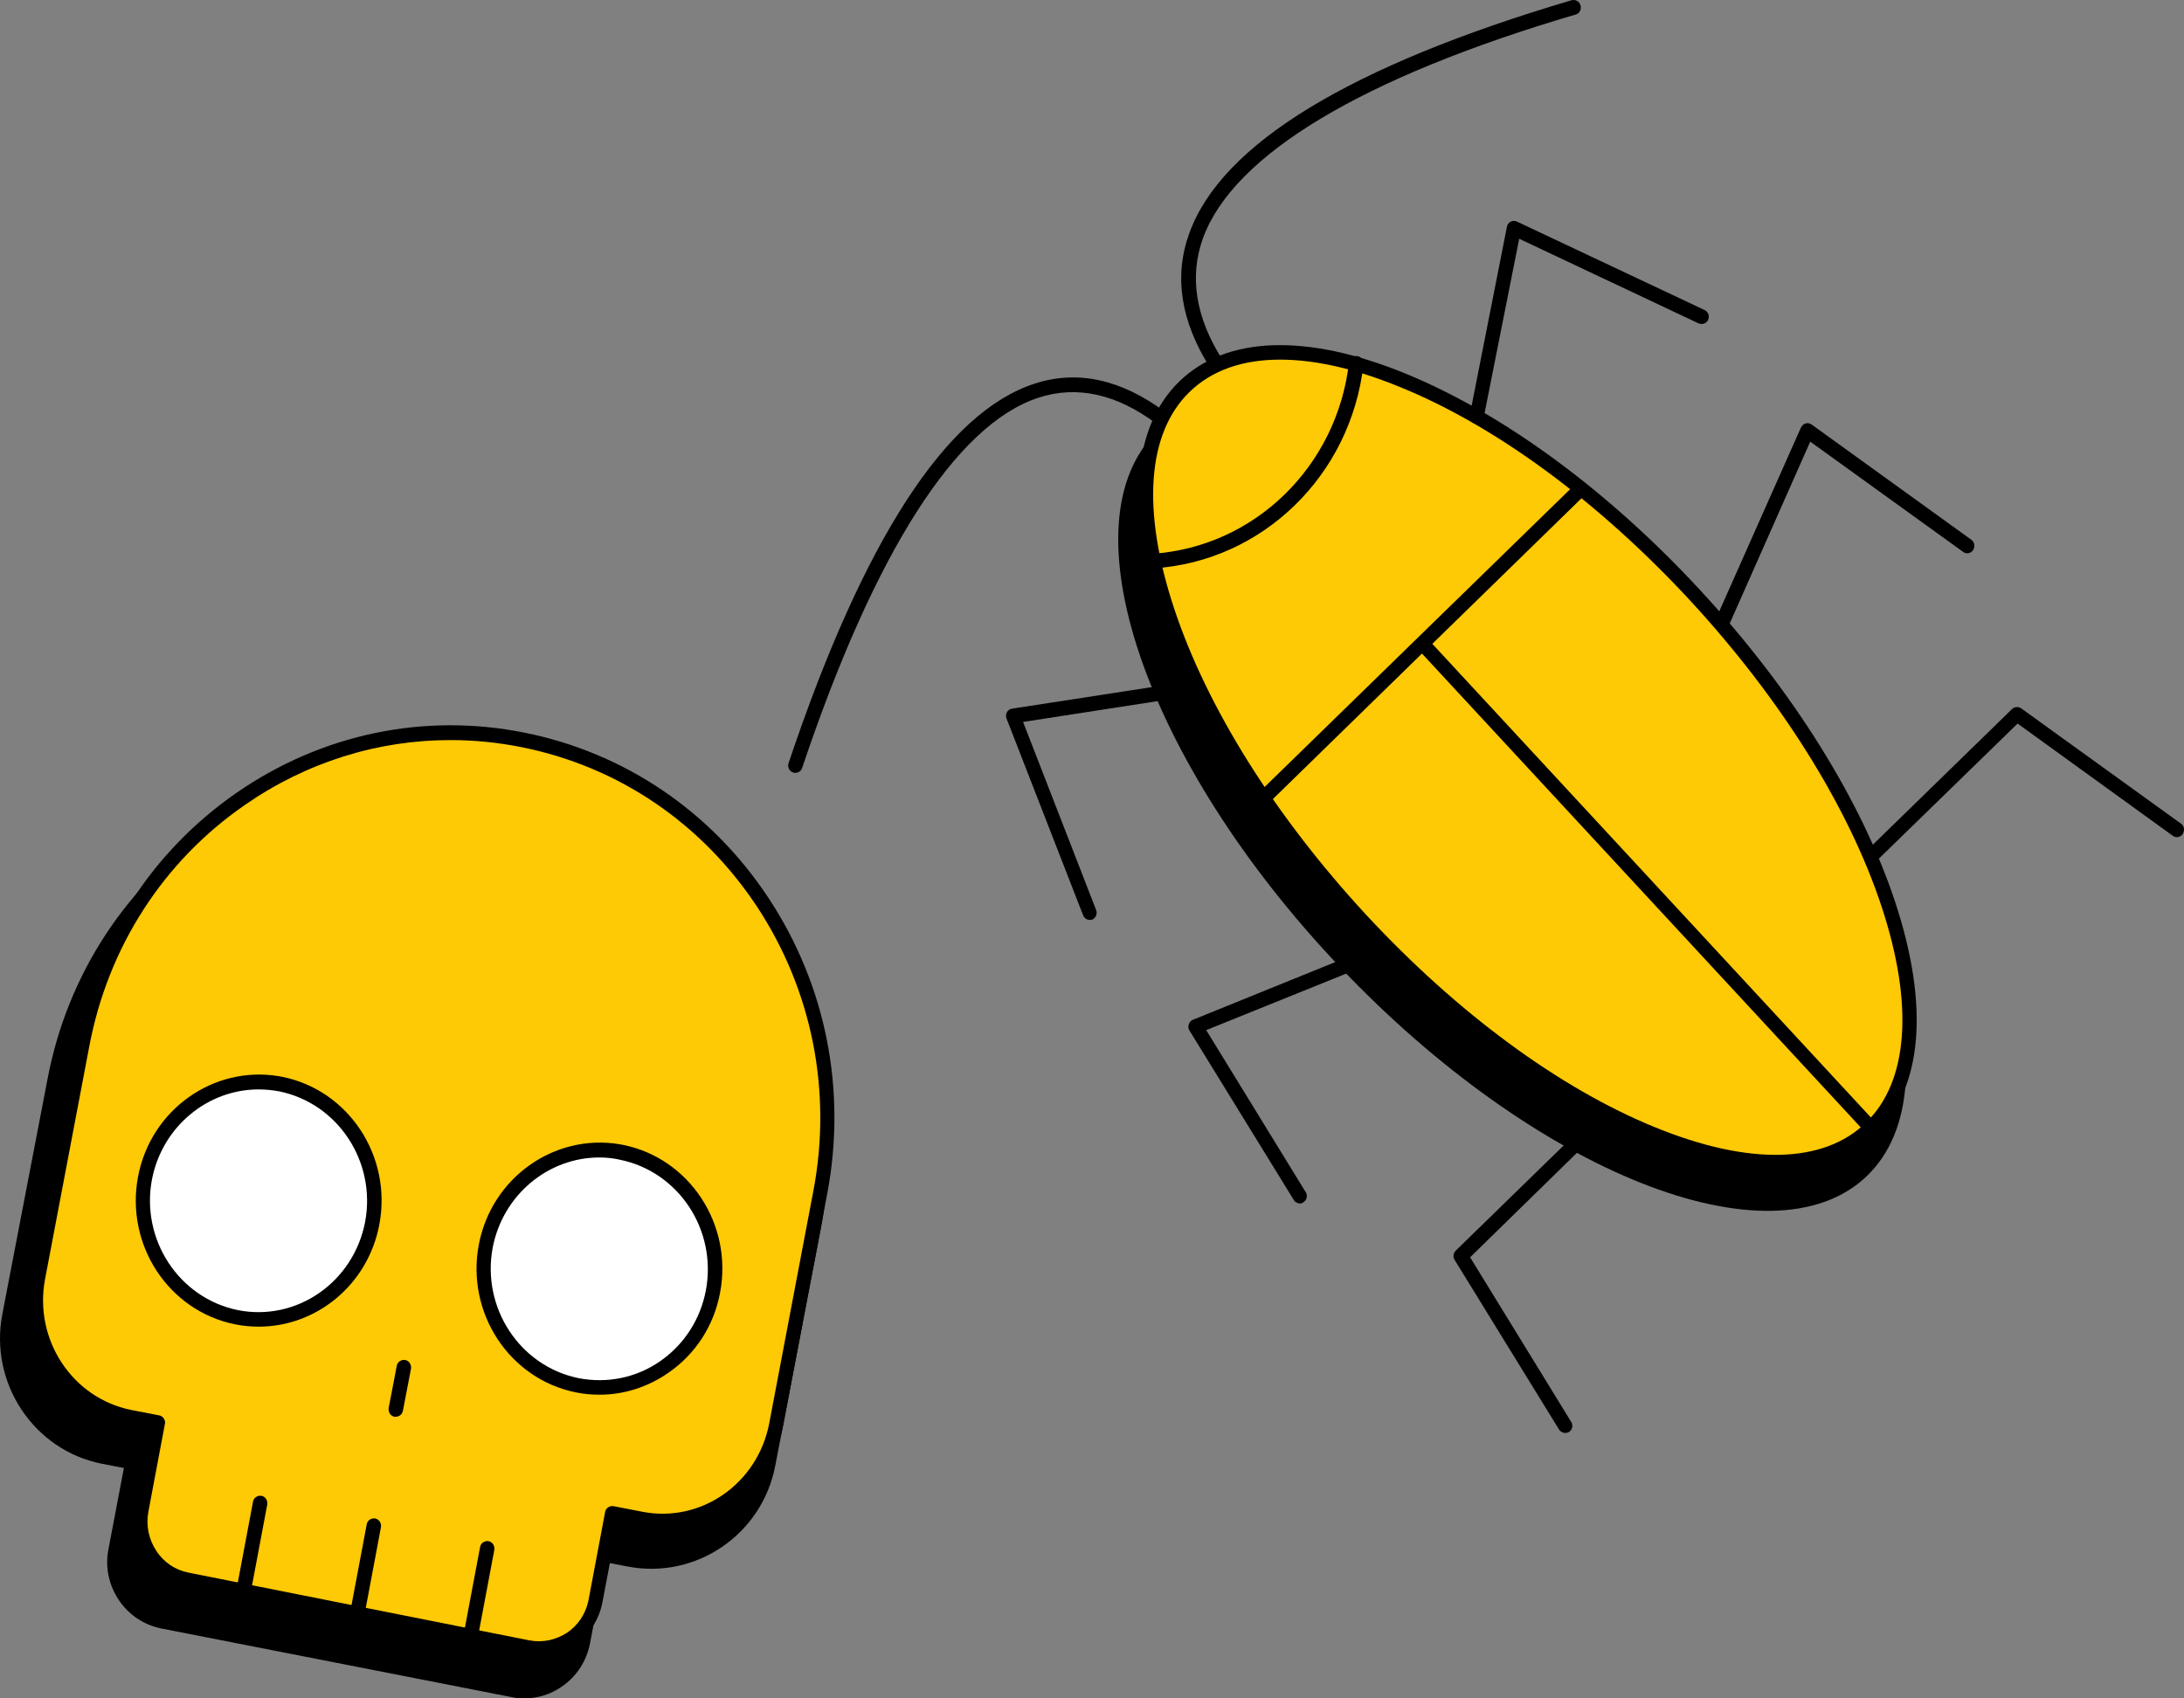 <?xml version="1.0" encoding="UTF-8"?><svg version="1.1" width="153px" height="119px" viewBox="0 0 153.0 119.0" xmlns="http://www.w3.org/2000/svg" xmlns:xlink="http://www.w3.org/1999/xlink"><rect x="0" y="0" width="153.0" height="119.0" fill="#808080" stroke="none"/><defs><clipPath id="i0"><path d="M1440,0 L1440,2530 L0,2530 L0,0 L1440,0 Z"></path></clipPath><clipPath id="i1"><path d="M16.636,0 C25.824,0 33.272,16.133 33.272,36.033 C33.272,55.934 25.824,72.067 16.636,72.067 C7.448,72.067 0,55.934 0,36.033 C0,16.133 7.448,0 16.636,0 Z"></path></clipPath><clipPath id="i2"><path d="M14.989,4.774 C21.096,0.608 28.442,-0.895 35.676,0.516 C42.909,1.928 49.174,6.118 53.275,12.265 C57.399,18.436 58.886,25.858 57.489,33.167 L54.312,49.697 C53.388,54.524 48.746,57.689 43.946,56.756 L42.413,56.46 L41.332,62.152 C41.084,63.404 40.385,64.474 39.349,65.18 C38.56,65.727 37.659,66 36.735,66 C36.442,66 36.126,65.977 35.833,65.909 L11.316,61.105 C10.077,60.854 9.018,60.148 8.319,59.101 C7.62,58.054 7.35,56.779 7.598,55.549 L8.68,49.857 L7.147,49.561 C2.37,48.627 -0.762,43.914 0.162,39.087 L3.339,22.557 C4.736,15.248 8.882,8.941 14.989,4.774 Z"></path></clipPath><clipPath id="i3"><path d="M34.117,0.499 C48.372,3.337 57.718,17.528 54.957,32.174 L51.857,48.5 C50.997,52.995 46.743,55.947 42.353,55.084 L40.362,54.698 L39.231,60.784 C38.801,63.031 36.674,64.507 34.479,64.076 L10.606,59.33 C8.411,58.899 6.986,56.719 7.393,54.449 L8.547,48.318 L6.556,47.932 C2.166,47.046 -0.708,42.687 0.152,38.191 L3.252,21.865 C6.035,7.22 19.861,-2.339 34.117,0.499 Z"></path></clipPath><clipPath id="i4"><path d="M34.734,0.516 C41.772,1.923 47.859,6.056 51.864,12.141 C55.869,18.226 57.317,25.561 55.959,32.781 L52.859,49.107 C51.954,53.875 47.429,57.008 42.767,56.1 L41.274,55.805 L40.21,61.413 C39.984,62.64 39.305,63.707 38.287,64.388 C37.518,64.91 36.635,65.183 35.753,65.183 C35.458,65.183 35.164,65.16 34.87,65.092 L10.998,60.346 C9.798,60.119 8.78,59.415 8.101,58.371 C7.422,57.326 7.174,56.1 7.4,54.874 L8.463,49.266 L6.97,48.971 C2.309,48.04 -0.746,43.408 0.159,38.617 L3.259,22.291 C4.617,15.07 8.644,8.826 14.595,4.716 C20.547,0.607 27.697,-0.892 34.734,0.516 Z M29.553,1.038 C24.461,1.038 19.483,2.582 15.161,5.579 C9.436,9.53 5.567,15.547 4.255,22.495 L1.154,38.821 C0.363,43.044 3.055,47.131 7.174,47.971 L9.165,48.357 C9.301,48.38 9.414,48.471 9.482,48.585 C9.549,48.698 9.595,48.834 9.549,48.971 L8.395,55.101 C8.214,56.055 8.418,57.031 8.939,57.826 C9.459,58.643 10.274,59.188 11.201,59.37 L35.074,64.115 C36.002,64.297 36.952,64.093 37.744,63.571 C38.475,63.068 38.975,62.332 39.19,61.472 L39.237,61.255 L40.391,55.124 C40.437,54.851 40.708,54.67 40.98,54.715 L42.971,55.101 C47.089,55.919 51.072,53.148 51.886,48.925 L54.986,32.599 C56.299,25.651 54.896,18.59 51.049,12.732 C47.18,6.873 41.342,2.9 34.553,1.537 C32.856,1.197 31.204,1.038 29.553,1.038 Z"></path></clipPath><clipPath id="i5"><path d="M17.657,12.7 C17.928,12.745 18.109,13.018 18.064,13.313 L16.91,19.443 C16.865,19.67 16.661,19.852 16.412,19.852 L16.322,19.852 C16.05,19.807 15.869,19.534 15.914,19.239 L17.068,13.108 C17.114,12.836 17.385,12.654 17.657,12.7 Z M9.714,11.11 C9.986,11.156 10.167,11.428 10.122,11.723 L8.968,17.854 C8.922,18.081 8.696,18.263 8.47,18.263 L8.379,18.263 C8.108,18.217 7.927,17.945 7.972,17.65 L9.126,11.519 C9.171,11.246 9.443,11.065 9.714,11.11 Z M1.749,9.521 C2.021,9.566 2.202,9.839 2.157,10.134 L1.003,16.265 C0.957,16.492 0.754,16.673 0.505,16.673 L0.414,16.673 C0.143,16.628 -0.038,16.355 0.007,16.06 L1.161,9.93 C1.206,9.657 1.478,9.475 1.749,9.521 Z M11.819,0.007 C12.09,0.052 12.271,0.325 12.226,0.62 L11.66,3.572 C11.615,3.799 11.411,3.981 11.163,3.981 L11.072,3.981 C10.8,3.935 10.619,3.663 10.665,3.367 L11.23,0.416 C11.276,0.143 11.547,-0.038 11.819,0.007 Z"></path></clipPath><clipPath id="i6"><path d="M8.101,0 C12.575,0 16.202,3.721 16.202,8.31 C16.202,12.9 12.575,16.621 8.101,16.621 C3.627,16.621 0,12.9 0,8.31 C0,3.721 3.627,0 8.101,0 Z"></path></clipPath><clipPath id="i7"><path d="M9.997,0.111 L10.251,0.157 C14.912,1.088 17.967,5.72 17.062,10.511 C16.27,14.734 12.649,17.663 8.622,17.663 C8.079,17.663 7.536,17.618 6.97,17.504 C2.309,16.573 -0.746,11.941 0.159,7.15 C1.048,2.469 5.426,-0.637 9.997,0.111 Z M8.599,1.042 C5.047,1.042 1.856,3.631 1.132,7.355 C0.34,11.578 3.033,15.665 7.151,16.505 C11.269,17.322 15.252,14.552 16.066,10.329 C16.858,6.106 14.166,2.019 10.047,1.178 C9.572,1.088 9.074,1.042 8.599,1.042 Z"></path></clipPath><clipPath id="i8"><path d="M8.101,0 C12.575,0 16.202,3.721 16.202,8.31 C16.202,12.9 12.575,16.621 8.101,16.621 C3.627,16.621 0,12.9 0,8.31 C0,3.721 3.627,0 8.101,0 Z"></path></clipPath><clipPath id="i9"><path d="M9.997,0.111 L10.251,0.157 C14.912,1.088 17.967,5.72 17.062,10.511 C16.632,12.827 15.342,14.825 13.419,16.142 C11.971,17.141 10.319,17.663 8.622,17.663 C8.079,17.663 7.513,17.618 6.97,17.504 C2.309,16.573 -0.746,11.941 0.159,7.15 C1.048,2.469 5.426,-0.637 9.997,0.111 Z M8.599,1.042 C5.047,1.042 1.856,3.631 1.132,7.355 C0.34,11.578 3.033,15.665 7.151,16.505 C9.142,16.891 11.179,16.482 12.853,15.324 C14.528,14.166 15.682,12.395 16.066,10.352 C16.858,6.128 14.166,2.041 10.047,1.201 C9.572,1.088 9.074,1.042 8.599,1.042 Z"></path></clipPath><clipPath id="i10"><path d="M16.356,0 C25.355,-0.015 32.623,15.816 32.59,35.36 C32.556,54.904 25.234,70.76 16.234,70.775 C7.235,70.791 -0.033,54.96 0,35.416 C0.034,15.872 7.356,0.015 16.356,0 Z"></path></clipPath><clipPath id="i11"><path d="M18.704,1.993 C25.515,4.786 32.846,10.144 39.318,17.138 C45.789,24.131 50.654,31.897 53.008,39.026 C55.406,46.292 54.931,52.037 51.65,55.216 C49.93,56.896 47.532,57.759 44.613,57.759 C42.033,57.759 39.069,57.1 35.81,55.761 C28.999,52.968 21.668,47.609 15.196,40.616 C8.725,33.622 3.86,25.857 1.506,18.727 C-0.892,11.461 -0.417,5.716 2.864,2.538 C6.145,-0.641 11.757,-0.846 18.704,1.993 Z M9.924,1.016 C7.277,1.016 5.127,1.766 3.566,3.287 C0.601,6.171 0.217,11.552 2.479,18.409 C4.787,25.403 9.585,33.032 15.943,39.912 C22.324,46.792 29.497,52.082 36.195,54.807 C42.757,57.486 48.007,57.373 50.971,54.466 C53.935,51.583 54.32,46.201 52.057,39.344 C49.749,32.351 44.952,24.721 38.594,17.842 C32.213,10.962 25.039,5.671 18.342,2.946 C15.196,1.652 12.368,1.016 9.924,1.016 Z"></path></clipPath><clipPath id="i12"><path d="M57.707,77.672 C57.888,77.876 57.888,78.194 57.684,78.399 L47.773,88.094 L54.855,99.629 C55.014,99.879 54.923,100.197 54.697,100.333 C54.629,100.378 54.539,100.401 54.426,100.401 C54.267,100.401 54.086,100.31 53.996,100.151 L46.687,88.276 C46.551,88.071 46.596,87.799 46.777,87.617 L57.005,77.649 C57.209,77.445 57.526,77.468 57.707,77.672 Z M42.342,66.342 C42.455,66.614 42.32,66.909 42.048,67.023 L29.286,72.177 L36.255,83.53 C36.414,83.78 36.323,84.098 36.097,84.234 C36.029,84.302 35.938,84.325 35.848,84.325 C35.69,84.325 35.509,84.234 35.418,84.075 L28.109,72.2 C28.019,72.064 28.019,71.905 28.064,71.769 C28.109,71.632 28.222,71.496 28.358,71.451 L41.686,66.047 C41.935,65.933 42.229,66.069 42.342,66.342 Z M29.218,48.086 C29.263,48.359 29.06,48.631 28.788,48.676 L16.456,50.584 L21.57,63.753 C21.683,64.026 21.547,64.321 21.298,64.434 C21.276,64.434 21.208,64.457 21.14,64.457 C20.936,64.457 20.755,64.344 20.665,64.139 L15.302,50.357 C15.234,50.22 15.257,50.039 15.324,49.903 C15.392,49.766 15.528,49.675 15.686,49.653 L28.652,47.655 C28.924,47.609 29.173,47.814 29.218,48.086 Z M86.376,49.63 L97.577,57.713 C97.803,57.872 97.849,58.19 97.69,58.44 C97.532,58.667 97.215,58.735 96.989,58.554 L86.127,50.697 L76.194,60.37 C76.103,60.484 75.99,60.529 75.854,60.529 C75.718,60.529 75.583,60.484 75.492,60.37 C75.311,60.166 75.311,59.848 75.515,59.643 L85.743,49.675 C85.924,49.517 86.173,49.494 86.376,49.63 Z M26.389,28.854 C26.616,29.013 26.661,29.354 26.503,29.581 C26.344,29.808 26.027,29.853 25.801,29.694 C23.018,27.605 20.235,26.992 17.565,27.855 C11.772,29.717 6.047,38.708 0.978,53.808 C0.91,54.035 0.707,54.149 0.503,54.149 C0.458,54.149 0.39,54.149 0.345,54.126 C0.073,54.035 -0.063,53.74 0.028,53.467 C5.278,37.823 11.07,28.877 17.27,26.879 C20.257,25.902 23.335,26.583 26.389,28.854 Z M71.691,29.74 L82.891,37.823 C83.118,37.982 83.163,38.3 83.005,38.549 C82.846,38.777 82.529,38.845 82.303,38.663 L71.6,30.943 L65.92,43.772 C65.807,43.976 65.626,44.09 65.445,44.09 C65.377,44.09 65.31,44.067 65.242,44.044 C64.993,43.931 64.88,43.613 64.993,43.363 L70.944,29.967 C71.012,29.83 71.125,29.717 71.261,29.671 C71.396,29.626 71.555,29.649 71.691,29.74 Z M51.054,15.526 L64.201,21.724 C64.45,21.838 64.563,22.156 64.45,22.405 C64.337,22.655 64.042,22.769 63.771,22.655 L51.212,16.729 L48.723,29.263 C48.678,29.535 48.474,29.694 48.225,29.694 L48.135,29.694 C47.863,29.626 47.682,29.354 47.75,29.081 L50.352,15.889 C50.375,15.73 50.488,15.594 50.624,15.526 C50.76,15.457 50.918,15.457 51.054,15.526 Z M55.512,0.381 C55.58,0.653 55.444,0.948 55.172,1.016 C40.215,5.421 31.187,10.848 29.06,16.684 C28.087,19.363 28.539,22.247 30.417,25.198 C30.576,25.448 30.508,25.766 30.259,25.902 C30.191,25.97 30.078,25.993 29.987,25.993 C29.829,25.993 29.671,25.902 29.557,25.766 C27.498,22.519 27,19.34 28.109,16.32 C30.372,10.076 39.378,4.604 54.878,0.017 C55.15,-0.051 55.421,0.085 55.512,0.381 Z"></path></clipPath><clipPath id="i13"><path d="M14.8,0.002 C15.072,0.024 15.275,0.297 15.253,0.569 C14.37,8.358 8.193,14.375 0.567,14.874 L0.499,14.874 C0.228,14.874 0.024,14.67 0.002,14.397 C-0.021,14.102 0.205,13.875 0.477,13.852 C7.605,13.376 13.397,7.745 14.235,0.456 C14.257,0.183 14.506,-0.021 14.8,0.002 Z"></path></clipPath><clipPath id="i14"><path d="M23.033,0.165 C23.214,0.369 23.214,0.687 23.01,0.892 L12.284,11.359 L43.375,44.942 C43.556,45.146 43.556,45.464 43.352,45.668 C43.262,45.736 43.149,45.782 43.013,45.782 C42.877,45.782 42.741,45.736 42.651,45.623 L11.56,12.04 L0.835,22.508 C0.631,22.712 0.314,22.69 0.133,22.485 C-0.048,22.281 -0.048,21.963 0.156,21.759 L22.331,0.142 C22.535,-0.062 22.852,-0.039 23.033,0.165 Z"></path></clipPath></defs><g transform="translate(-808.0 -1575.0)"><g clip-path="url(#i0)"><g transform="translate(808.0 1575.0)"><g transform="translate(69.058 41.635) rotate(-43.525)"><g clip-path="url(#i1)"><polygon points="2.84217094e-14,5.68434189e-14 33.272,5.68434189e-14 33.272,72.067 2.84217094e-14,72.067 2.84217094e-14,5.68434189e-14" stroke="none" fill="#000000"></polygon></g></g><g transform="translate(0.0 53.0)"><g clip-path="url(#i2)"><polygon points="1.69309011e-15,1.55431223e-15 58,1.55431223e-15 58,66 1.69309011e-15,66 1.69309011e-15,1.55431223e-15" stroke="none" fill="#000000"></polygon></g></g><g transform="translate(2.0 0.0)"><g transform="translate(0.0 50.817)"><g transform="translate(0.482 0.516)"><g clip-path="url(#i3)"><polygon points="8.8817842e-16,3.55271368e-15 55.44,3.55271368e-15 55.44,64.151 8.8817842e-16,64.151 8.8817842e-16,3.55271368e-15" stroke="none" fill="#FEC905"></polygon></g></g><g clip-path="url(#i4)"><polygon points="-8.8817842e-16,-8.8817842e-16 56.456,-8.8817842e-16 56.456,65.183 -8.8817842e-16,65.183 -8.8817842e-16,-8.8817842e-16" stroke="none" fill="#000000"></polygon></g><g transform="translate(7.512 24.473)"><g transform="translate(7.053 19.995)"><g clip-path="url(#i5)"><polygon points="-5.55111512e-17,5.55111512e-17 18.071,5.55111512e-17 18.071,19.852 -5.55111512e-17,19.852 -5.55111512e-17,5.55111512e-17" stroke="none" fill="#000000"></polygon></g></g><g transform="translate(0.498 0.52)"><g clip-path="url(#i6)"><polygon points="0,0 16.202,0 16.202,16.621 0,16.621 0,0" stroke="none" fill="#FFFFFF"></polygon></g></g><g clip-path="url(#i7)"><polygon points="0,-8.8817842e-16 17.221,-8.8817842e-16 17.221,17.663 0,17.663 0,-8.8817842e-16" stroke="none" fill="#000000"></polygon></g><g transform="translate(23.872 4.768)"><g transform="translate(0.498 0.52)"><g clip-path="url(#i8)"><polygon points="0,0 16.202,0 16.202,16.621 0,16.621 0,0" stroke="none" fill="#FFFFFF"></polygon></g></g><g clip-path="url(#i9)"><polygon points="0,0 17.221,0 17.221,17.663 0,17.663 0,0" stroke="none" fill="#000000"></polygon></g></g></g></g><g transform="translate(53.216 0.0)"><g transform="translate(15.888 38.009) rotate(-42.556)"><g clip-path="url(#i10)"><polygon points="-0,-1.12982033e-05 32.59,-1.12982033e-05 32.59,70.775 -0,70.775 -0,-1.12982033e-05" stroke="none" fill="#FEC905"></polygon></g></g><g transform="translate(24.544 24.182)"><g clip-path="url(#i11)"><polygon points="0,-4.4408921e-16 54.514,-4.4408921e-16 54.514,57.759 0,57.759 0,-4.4408921e-16" stroke="none" fill="#000000"></polygon></g></g><g clip-path="url(#i12)"><polygon points="0,-3.46944695e-18 97.784,-3.46944695e-18 97.784,100.401 0,100.401 0,-3.46944695e-18" stroke="none" fill="#000000"></polygon></g><g transform="translate(25.053 24.947)"><g clip-path="url(#i13)"><polygon points="5.88288099e-16,-4.99600361e-16 15.255,-4.99600361e-16 15.255,14.874 5.88288099e-16,14.874 5.88288099e-16,-4.99600361e-16" stroke="none" fill="#000000"></polygon></g></g><g transform="translate(32.841 33.752)"><g clip-path="url(#i14)"><polygon points="5.55111512e-17,4.69069228e-15 43.508,4.69069228e-15 43.508,45.782 5.55111512e-17,45.782 5.55111512e-17,4.69069228e-15" stroke="none" fill="#000000"></polygon></g></g></g></g></g></g></g></svg>